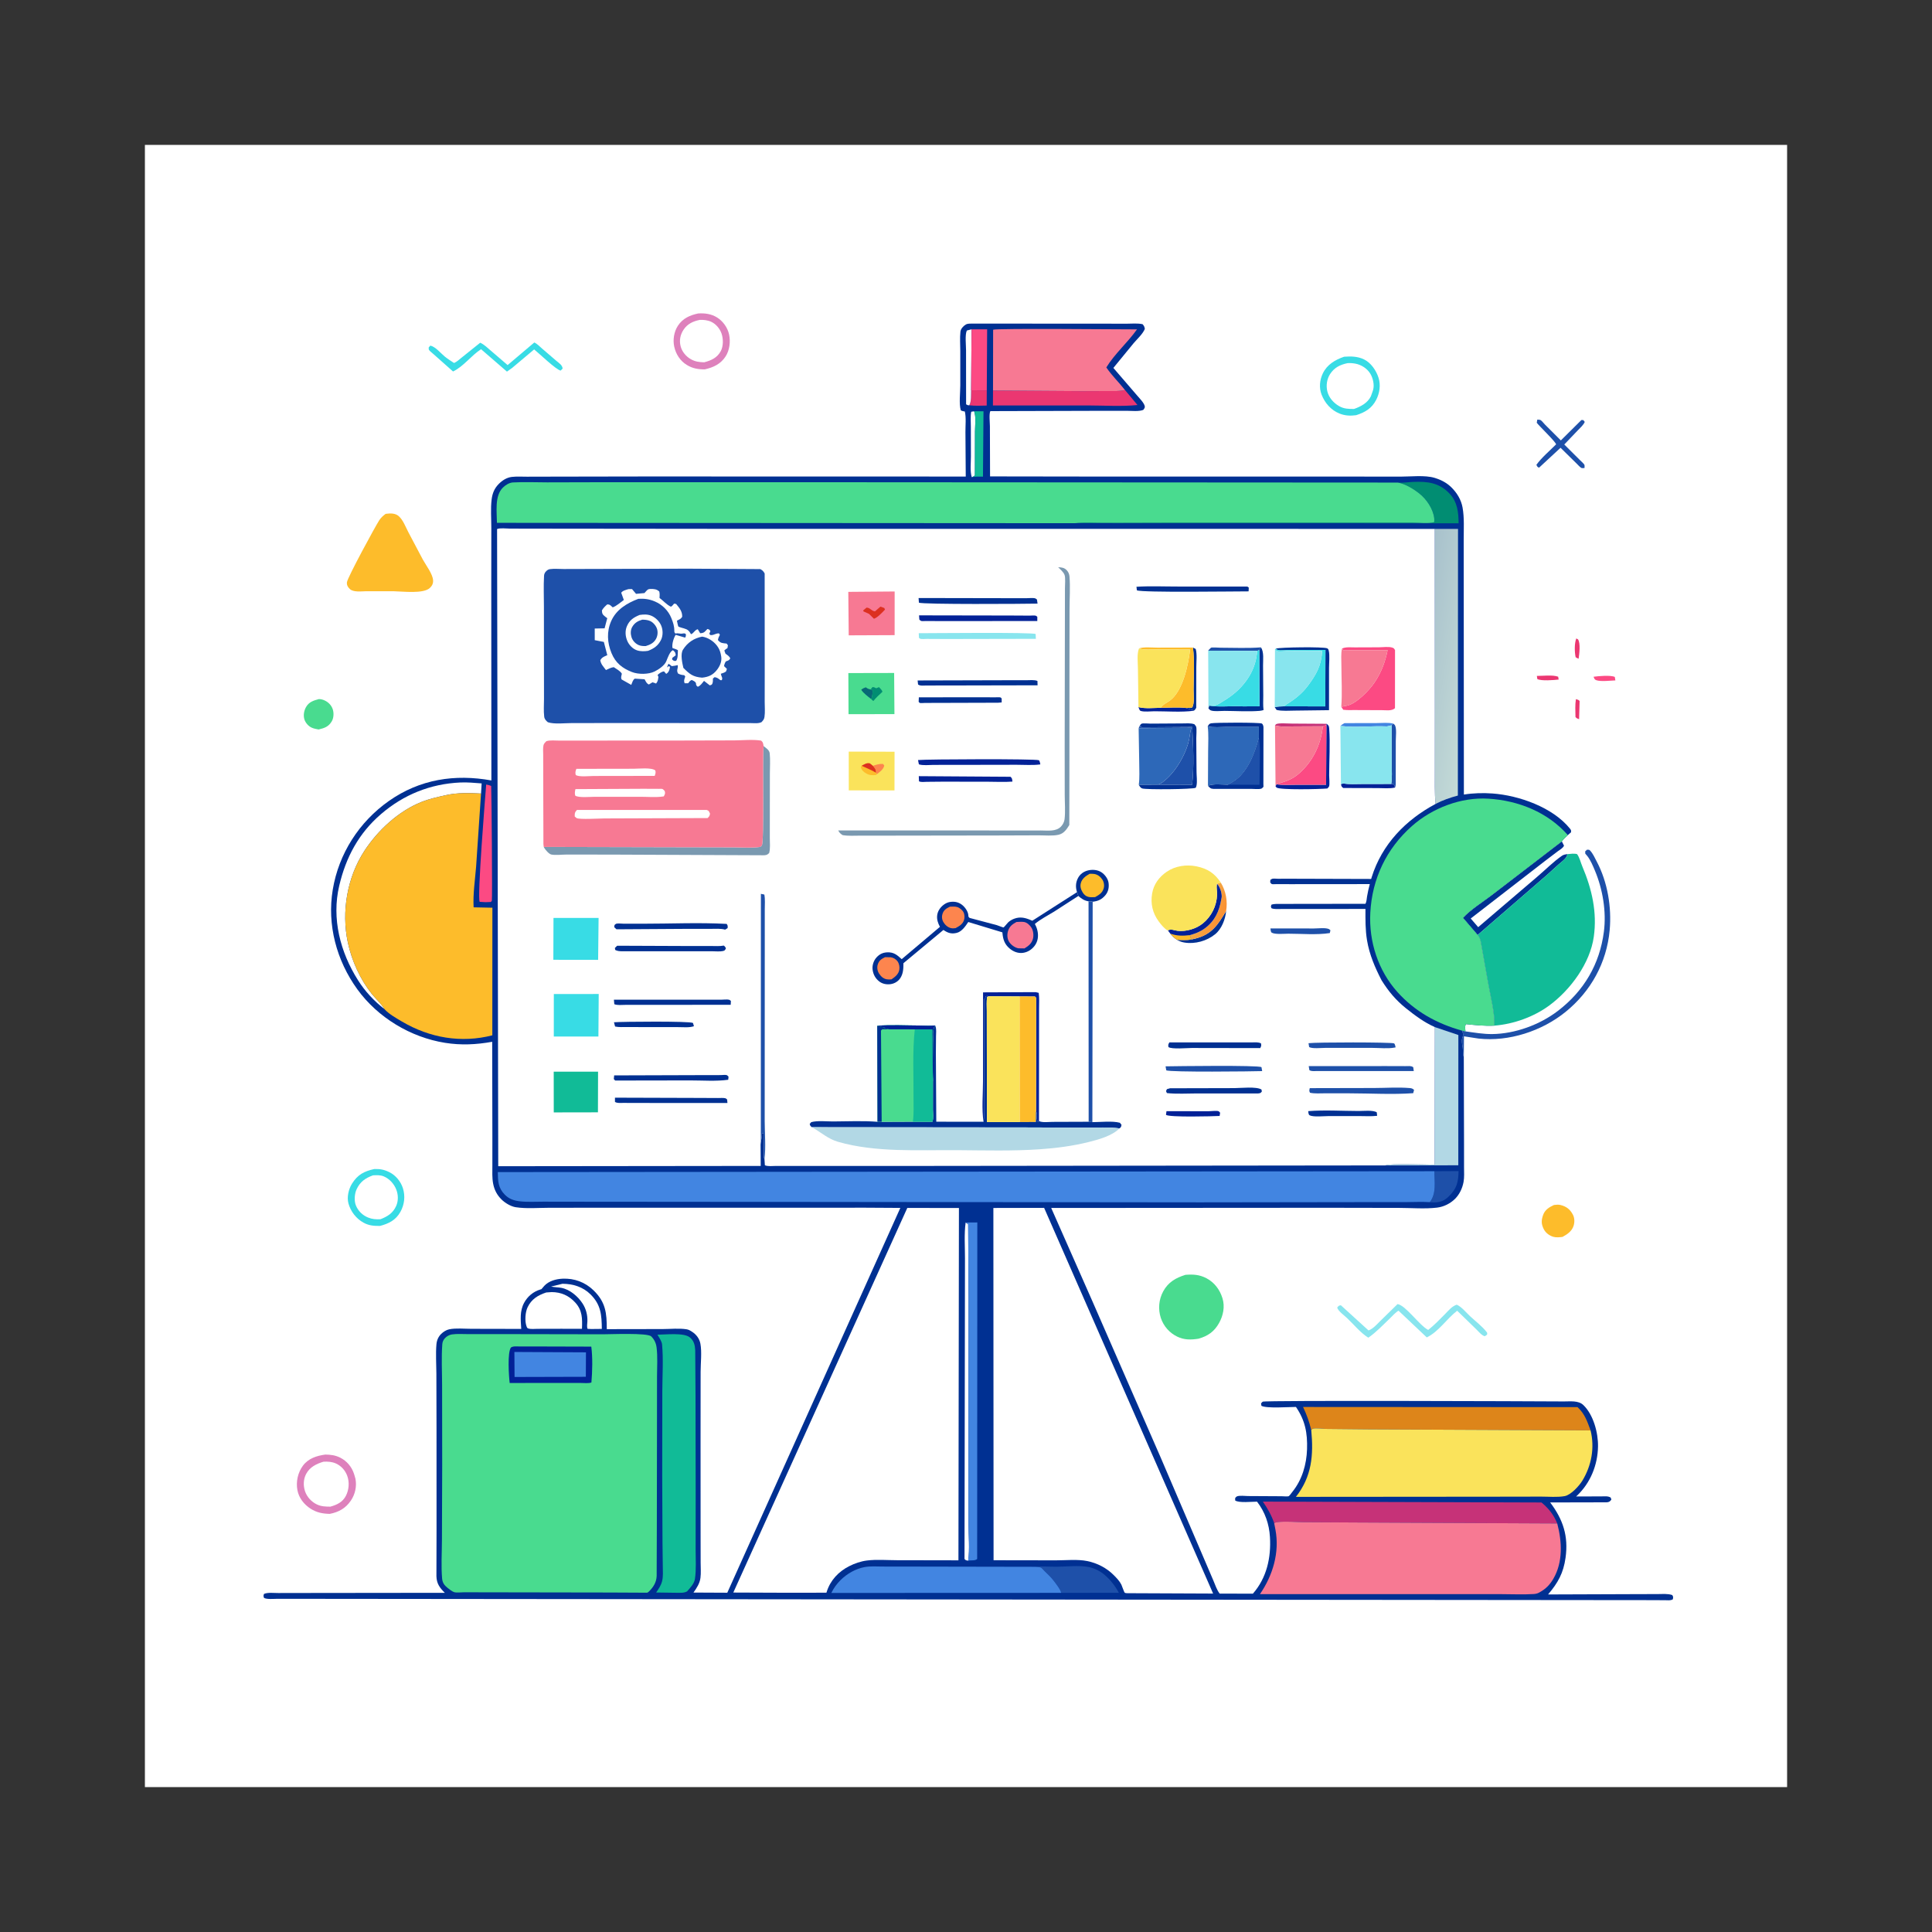 <?xml version="1.0" encoding="utf-8"?>
<!-- Generator: Adobe Illustrator 27.5.0, SVG Export Plug-In . SVG Version: 6.00 Build 0)  -->
<svg version="1.1" id="Layer_1" xmlns="http://www.w3.org/2000/svg" xmlns:xlink="http://www.w3.org/1999/xlink" x="0px" y="0px"
	 viewBox="0 0 5000 5000" style="enable-background:new 0 0 5000 5000;" xml:space="preserve">
<rect x="0" y="0" width="5000" height="5000" fill="#333333" stroke="none"/>
<g>
	<path style="fill:#FFFFFF;" d="M375.001,375.001h4249.998v4249.998H375.001V375.001z"/>
	<path style="fill:#EB3771;" d="M4079.318,1652.292l4.611,2.407c6.794,10.085,3.321,37.823,1.507,50.087
		c-2.955-1.004-5.105-2.324-7.753-3.939C4074.836,1686.677,4074.367,1665.838,4079.318,1652.292z"/>
	<path style="fill:#EB3771;" d="M4078.405,1809.392c4.615,1.353,6.201,1.187,9.621,4.756l-1.336,47.049
		c-4.69-1.623-6.114-1.893-9.359-5.545C4077.073,1840.354,4076.015,1824.533,4078.405,1809.392z"/>
	<path style="fill:#EB3771;" d="M3977.41,1749.282c15.469,0.066,41.052-3.241,55.121,2.029l1.266,7.359
		c-12.596,1.461-45.052,4.163-55.221-1.328L3977.41,1749.282z"/>
	<path style="fill:#FC4A83;" d="M4124.155,1751.419c12.497-1.685,43.77-4.707,54.951,0.473l1.453,9.015
		c-13.227,0.374-36.926,3.528-49.062-0.448C4126.243,1758.736,4126.16,1756.088,4124.155,1751.419z"/>
	<path style="fill:#1E50A9;" d="M3978.53,1085.875c2.785,0.419,5.79,0.079,8.346,1.253c2.831,1.303,8.811,8.923,11.268,11.41
		l41.338,41.267l53.229-52.805l5.001,0.232l3.599,4.748c-3.665,8.413-11.534,14.983-17.822,21.607l-35.142,36.764l40.757,40.57
		c2.146,2.22,10.434,9.471,11.331,12.044c0.909,2.602,0.183,5.512,0.274,8.272c-2.669-0.066-5.529,0.818-7.998-0.191
		c-3.225-1.32-10.243-9.347-13.057-11.974l-40.96-40.246l-55.507,51.44c-5.03-1.664-4.503-2.876-7.064-7.263
		c13.655-18.905,34.415-36.337,50.992-52.955c0-5.802-44.231-47.974-50.008-55.993L3978.53,1085.875z"/>
	<path style="fill:#49DB8F;" d="M825.102,1809.247c5.491-0.174,10.845,1.486,15.78,3.839c9.529,4.536,17.166,12.696,20.378,22.794
		c3.013,9.479,2.436,22.333-2.669,30.933c-8.322,14.02-19.005,17.552-34.037,21.068c-5.989-1.029-12.829-2.304-18.328-4.893
		c-7.906-3.731-15.141-11.858-18.038-20.071c-3.787-10.741-1.682-23.45,3.93-33.203
		C799.777,1816.414,811.327,1813.057,825.102,1809.247z"/>
	<path style="fill:#FDBC2B;" d="M4021.549,3118.516c5.815-0.693,11.488-1.415,17.245,0.05c14.892,3.785,24.284,10.928,31.639,24.574
		c4.748,8.807,4.956,19.768,2.03,29.223c-4.325,13.949-16.431,22.122-28.534,28.692c-7.313,1.017-16.962,1.951-24.072-0.22
		c-10.318-3.15-19.843-10.198-24.732-20.021c-6.603-13.26-6.387-22.806-1.573-36.411
		C3998.361,3130.809,4009.115,3124.347,4021.549,3118.516z"/>
	<path style="fill:#38DCE5;" d="M1242.802,886.939c10.671,4.873,18.461,12.999,27.318,20.453l43.612,37.424l68.979-58.425
		c7.363,3.059,14.365,10.679,20.428,15.929l36.914,31.721c6.885,5.906,15.269,10.633,15.983,19.938l-5.047,5.105
		c-11.804-2.005-55.864-44.621-68.627-54.802l-57.089,48.037l-13.294,9.392l-66.967-57.931
		c-25.687,16.444-45.082,44.484-72.52,57.628l-50.71-44.999c-2.528-2.353-10.442-8.363-11.779-11.198
		c-0.888-1.88-0.295-4.15-0.444-6.226l4.208-4.536c13.364,2.951,26.791,19.706,37.345,28.364
		c7.446,6.109,15.908,11.306,23.931,16.635c6.906-2.644,13.53-9.147,19.353-13.713L1242.802,886.939z"/>
	<path style="fill:#88E5EE;" d="M3616.795,3375.006c20.665,2.615,56.524,55.047,79.364,66.879
		c15.718-12.372,29.289-26.704,43.368-40.861c9.073-9.123,17.884-20.474,30.493-24.496c12.485,5.309,23.973,19.963,33.983,29.293
		c14.477,13.497,31.713,26.268,43.799,41.952c1.888,2.449,0.984,3.457,0.627,6.383l-5.778,4.009
		c-7.911-1.747-16.423-12.547-22.283-18.204l-49.207-47.788c-27.438,21.047-47.165,53.569-78.637,69.025l-73.105-69.1
		c-7.857,4.204-15.336,13.202-21.897,19.449c-18.004,17.141-35.83,36.254-56.325,50.382c-20.59-12.978-37.179-33.817-54.781-50.539
		c-7.176-6.819-23.251-18.278-25.774-27.359c3.86-4.677,3.611-5.076,9.513-6.047l71.557,65.148
		c11.634-4.08,21.864-15.913,30.414-24.417L3616.795,3375.006z"/>
	<path style="fill:#003092;" d="M3824.173,2419.682l-37.972-44.301c20.437-21.972,50.448-40.363,74.408-58.724l181.413-139.15
		l5.64,11.214c-3.204,6.479-10.185,10.081-15.892,14.203l-34.56,26.247l-190.988,147.903l19.32,22.408l152.041-129.807
		c21.03-17.764,42.21-39.379,64.705-54.897c4.487-3.092,9.114-3.661,14.385-4.337c-1.129,3.711-1.897,6.301-4.246,9.451
		c-4.661,6.238-12.679,11.783-18.498,17l-32.56,29.364L3824.173,2419.682z"/>
	<path style="fill:#1E50A9;" d="M3792.605,2669.186c22.723,3.125,46.215,7.201,69.178,6.96
		c59.226-0.614,123.092-24.089,169.967-59.932c67.523-51.626,108.192-120.784,119.087-204.88
		c6.736-52.013-2.938-109.952-23.192-158.171c-5.309-12.634-11.007-26.513-19.416-37.437l-5.57-6.574l-0.149-5.906l4.727-4.267
		c4.848,0.315,5.304-0.743,8.745,3.125c6.844,7.69,11.771,18.826,16.568,27.915c27.932,52.922,38.686,118.008,33.261,177.384
		c-7.687,84.05-48.634,158.217-114.003,211.267c-61.206,49.672-146.75,77.795-225.511,69.083l-37.582-5.761l-0.398,53.76
		c-2.893-8.301-1.581-15.713-2.756-24.084c-1.208-8.612-3.648-17.174-1.017-25.94c0.801-2.673,1.129-2.274,1.569-5.188
		c0.668-4.478-0.05-9.812-2.785-13.427L3792.605,2669.186z"/>
	<path style="fill:#DE81BC;" d="M1806.869,811.244c17.307-1.133,34.245,1.092,49.199,10.55c15.149,9.579,27.04,26.214,30.808,43.791
		c4.038,18.843,1.32,41.076-9.28,57.246c-12.713,19.391-31.489,28.111-53.357,33.054c-17.162,0.212-31.522-2.2-46.518-11.243
		c-17.208-10.38-28.534-27.945-32.792-47.373c-3.972-18.137-0.585-38.91,9.629-54.461
		C1767.062,823.77,1785.49,815.793,1806.869,811.244z"/>
	<path style="fill:#FFFFFF;" d="M1810.849,827.933c9.268-0.66,20.939,0.772,29.459,4.707c12.671,5.852,22.781,17.93,27.214,31.082
		c4.495,13.339,4.64,32.373-2.112,44.911c-9.363,17.386-24.678,24.201-42.828,28.97c-12.696-0.22-23.255-1.581-34.502-7.861
		c-12.634-7.052-23.134-19.606-26.691-33.739c-3.835-15.253-0.876-30.053,7.832-42.977
		C1779.356,837.977,1793.737,831.403,1810.849,827.933z"/>
	<path style="fill:#38DCE5;" d="M968.469,3025.481c14.875-0.569,25.849,1.419,39.412,8.197
		c16.378,8.185,29.264,23.956,34.818,41.359c6.52,20.437,4.026,42.496-6.383,61.143c-12.09,21.657-30.082,30.489-52.971,36.54
		c-15.917,0.012-28.468-0.672-42.824-8.608c-18.826-10.414-33.029-28.85-38.744-49.589c-4.528-16.436,0.419-37.292,9.343-51.465
		C925.836,3039.675,942.451,3031.283,968.469,3025.481z"/>
	<path style="fill:#FFFFFF;" d="M965.311,3041.775c9.646-0.473,18.905-1.071,28.036,2.777c14.833,6.255,26.583,19.436,32.323,34.353
		c5.122,13.306,5.499,28.986-0.394,42.126c-8.375,18.689-22.342,27.201-40.545,34.323c-11.351,0.677-21.387-0.037-32.045-4.337
		c-14.369-5.802-25.969-17.095-31.726-31.572c-4.769-11.995-3.445-29.928,1.897-41.504
		C931.85,3058.443,945.542,3048.843,965.311,3041.775z"/>
	<path style="fill:#DE81BC;" d="M841.982,3764.387c13.983,0.253,25.795,1.66,38.565,8.039c17.083,8.533,29.87,23.877,35.681,42.018
		l1.013,3.292l2.602,8.973c3.906,19.764-0.602,40.363-11.891,56.964c-13.534,19.91-31.448,29.742-54.52,34.232
		c-18.465-0.51-33.593-3.2-49.502-13.347c-17.132-10.924-30.409-27.837-34.236-48.074c-4.099-21.669,1.115-45.551,14.21-63.223
		C798.021,3774.211,819.578,3767.504,841.982,3764.387z"/>
	<path style="fill:#FFFFFF;" d="M837.064,3782.906c10.853-0.681,22.084,0.017,32.153,4.532
		c13.871,6.226,24.197,17.826,29.422,31.995c6.105,16.552,4.549,36.345-3.582,51.979c-8.492,16.323-23.379,23.176-40.068,27.791
		c-12.484-0.091-23.437-0.286-35.013-5.786c-13.804-6.558-25.658-19.382-30.538-33.975c-4.902-14.659-4.415-30.945,2.813-44.808
		C801.541,3796.831,818.848,3788.372,837.064,3782.906z"/>
	<path style="fill:#38DCE5;" d="M3478.5,923.205c17.921-1.233,34.851-1.071,51.386,6.811c17.967,8.566,31.688,28.75,37.669,47.422
		c6.143,19.191,2.988,40.109-6.217,57.803c-11.368,21.848-28.845,31.937-51.552,39.242c-14.609,2.133-28.874,1.403-42.712-4.063
		c-22.209-8.77-38.329-27.156-46.833-49.145c-6.827-17.648-4.927-37.856,3.2-54.843
		C3434.485,943.351,3455.419,931.199,3478.5,923.205z"/>
	<path style="fill:#FFFFFF;" d="M3487.51,939.815c6.819-0.432,13.393,0.029,20.129,1.27c15.36,2.831,30.468,12.476,38.644,25.882
		c6.981,11.438,11.065,29.028,7.28,42.201l-1.278,3.955l-4.449,12.451c-8.488,17.432-26.313,26.704-43.712,32.825
		c-14.024-0.012-25.948-0.158-38.545-7.384c-14.535-8.342-26.695-22.018-30.576-38.673c-3.449-14.821-1.062-31.402,7.222-44.227
		C3453.348,950.901,3468.298,943.886,3487.51,939.815z"/>
	<path style="fill:#49DB8F;" d="M3067.881,3299.257c19.876-1.561,36.266-0.706,54.407,8.828
		c20.856,10.961,34.631,29.704,41.479,51.822c6.682,21.578,1.971,44.691-8.811,64.016c-12.468,22.354-29.19,33.871-53.333,40.653
		c-19.503,3.038-36.855,3.358-54.951-5.371c-20.055-9.679-35.494-27.247-42.438-48.385c-7.492-22.802-5.317-47.734,6.163-68.838
		C3023.347,3318.175,3042.987,3307.039,3067.881,3299.257z"/>
	<path style="fill:#FDBC2B;" d="M997.804,1329.96l2.669-0.411c10.625-1.428,22.948-1.249,31.394,6.172
		c11.243,9.882,17.772,27.783,24.579,40.873l37.594,71.092c8.056,14.875,25.932,37.744,26.791,54.337
		c0.419,8.155-2.449,13.858-8.243,19.445c-16.581,16-70.195,9.04-93.238,8.695l-72.217-0.037
		c-11.874,0.145-32.726,3.096-41.919-5.869c-5.147-5.022-7.961-9.87-7.379-17.237c0.892-11.289,72.607-143.491,83.61-160.475
		C985.913,1339.643,991.334,1334.944,997.804,1329.96z"/>
	<path style="fill:#11BB97;" d="M4056.674,2210.44c7.84-0.544,17.274-2.27,24.836,0.071c6.674,9.085,9.098,21.341,13.489,31.701
		c24.786,58.458,38.702,118.273,29.729,182.144c-9.654,68.689-60.156,137.087-114.937,177.628
		c-39.997,29.6-92.521,48.456-142.163,52.349c0.577-36.055-9.778-73.62-16.05-109.076l-19.133-107.512
		c-1.739-7.886-3.15-11.671-8.272-18.063l177.197-153.427l32.56-29.364c5.819-5.217,13.837-10.762,18.498-17
		C4054.777,2216.74,4055.545,2214.15,4056.674,2210.44z"/>
	<path style="fill:#003092;" d="M718.426,4137.681c-8.046,0.004-28.944,1.98-35.259-2.47c-1.576-4.947-1.616-5.217,0-10.143
		c9.644-4.35,26.191-2.287,36.851-2.329l88.288-0.145l342.913-0.39c-13.285-12.999-21.237-23.757-21.765-42.982l0.307-119.689
		l-0.058-257.279l-0.369-147.642c-0.116-24.948-2.005-51.095,0.187-75.848c0.896-10.085,4.956-19.519,12.264-26.629
		c5.541-5.387,13.103-10.314,20.752-11.887c17.365-3.573,39.59-1.224,57.383-1.278l129.056,0.266
		c-1.469-23.363-4.15-46.294,7.462-67.656c9.11-16.772,23.798-28.841,41.852-34.344l2.893-0.847l7.338-8.546
		c12.04-12.875,30.489-17.863,47.634-18.59c30.128-1.27,57.894,8.907,79.683,29.949c31.734,30.651,34.519,58.985,34.519,100.664
		l144.471-0.249c19.577-0.017,42.869-2.494,61.965,0.589c5.657,0.913,9.517,3.304,14.228,6.367
		c11.073,7.197,19.133,17.647,21.607,30.825c4.03,21.453,0.606,50.519,0.573,72.844l-0.149,176.01l0.095,246.454l0.12,71.432
		c0.008,12.717,1.146,26.948-0.486,39.479c-1.909,14.626-9.812,26.189-18.025,37.955l87.478,0.432l447.81-995.915l-91.259-0.54
		l-162.429,0.108l-492.813-0.062l-162.998,0.174c-27.812,0.046-58.491,2.748-85.83-1.469c-12.779-1.971-27.729-11.069-36.71-19.959
		c-11.754-11.629-18.531-24.666-21.707-40.773c-2.992-15.195-2.042-31.642-2.05-47.07l0.025-74.524l-0.461-245.815
		c-41.408,7.417-80.497,9.313-122.266,2.656c-88.926-14.174-174.009-65.481-226.856-138.59
		c-53.752-74.354-78.625-166.804-63.493-257.864c15.477-93.16,68.357-175.483,145.629-229.691
		c79.816-55.993,170.174-69.938,264.857-52.847l-0.257-504.131l0.133-148.945c0.033-23.956-2.196-50.589,0.797-74.263
		c1.984-15.709,6.989-28.31,18.141-39.69c9.11-9.297,20.602-16.846,33.755-18.457c12.775-1.565,26.446-0.594,39.346-0.627
		l71.503-0.17l238.465-0.411l825.79,0.199l-0.809-115.273c-0.129-16.216,2.171-37.565-1.565-53.055
		c-3.951-0.598-6.915-1.154-10.471-3.017c-4.976-17.05-1.287-45.463-1.295-64.132l0.012-89.399
		c-0.054-16.303-1.403-33.776,0.353-49.933c0.809-7.45,7.458-14.775,13.705-18.465c5.466-3.229,13.045-2.453,19.183-2.532
		l316.625,0.1l80.181,0.154c13.244,0.037,28.937-1.685,41.84,1.316c3.885,4.906,4.653,6.043,5.707,12.165
		c-5.151,12.895-19.706,26.044-28.737,36.66l-52.677,64.306l61.364,71.258c5.831,6.914,18.581,19.453,19.993,28.467
		c0.568,3.64-2.108,6.01-3.96,8.903c-11.368,4.586-29.933,2.349-42.375,2.362l-85.598,0.066l-267.82,0.768
		c-3.702,6.861-1.166,30.152-1.137,38.765l0.398,130.173l290,0.415l601.038-0.054l170.652,0.224
		c26.479,0.054,63.978-4.453,89.134,3.266l2.968,0.988c15.078,4.848,28.72,12.285,40.076,23.466
		c14.489,14.265,25.276,31.921,28.949,52.054c4.894,26.84,2.885,56.562,2.989,83.859l0.087,142.786l0.361,516.366
		c24.434-3.893,49.502-4.549,74.147-2.764c68.378,4.948,155.548,35.731,199.949,90.454c3.486,4.296,3.723,4.844,3.113,10.04
		l-8.143,7.18c-5.632,5.188-11.003,10.065-15.568,16.24l-181.413,139.15c-23.96,18.361-53.972,36.752-74.408,58.724l37.972,44.301
		c5.122,6.392,6.533,10.177,8.272,18.063l19.133,107.512c6.271,35.457,16.626,73.022,16.05,109.076
		c-24.753,1.307-49.141-1.37-73.744-3.835c-3.445,5.179-1.685,12.742-1.278,18.689l-9.276-2.071
		c2.735,3.615,3.453,8.948,2.785,13.427c-0.44,2.914-0.768,2.515-1.569,5.188c-2.631,8.766-0.191,17.328,1.017,25.94
		c1.175,8.371-0.137,15.784,2.756,24.084l0.618,225.595l0.017,59.105c-0.004,12.642,1.03,26.347-1.324,38.81
		c-3.021,16.016-10.297,31.75-21.951,43.355c-12.264,12.214-29.248,20.669-46.501,22.731c-30.995,3.706-65.435,0.839-96.762,0.747
		l-187.925-0.344l-713.954,0.477l107.566,243.545l175.375,401.409l108.545,253.414l28.127,65.73
		c4.541,10.551,9.202,24.985,16.357,33.925l85.971,0.232c35.826-40.898,47.368-93.209,44.16-146.608
		c-2.03-33.854-12.692-64.621-33.382-91.57c-12.609-0.021-48.045,3.835-56.686-3.192l0.116-6.226
		c1.478-1.382,2.578-3.329,4.425-4.15c6.636-2.955,21.266-0.979,28.916-0.913l87.116,0.481c3.25-0.008,15.506,1.096,17.959-0.066
		c2.112-0.996,7.865-9.189,9.612-11.351c25.209-31.199,36.665-70.731,37.93-110.392c1.341-41.915-4.897-74.582-28.704-109.321
		c-18.017,0.046-76.592,4.366-89.428-2.934l-0.859-6.226c1.515-1.499,2.665-3.49,4.545-4.495c6.823-3.64,688.649-1.15,779.065-0.556
		c16.452,0.108,37.573-2.972,50.336,9.201c26.23,25.014,38.707,72.113,38.071,107.454c-0.867,48.306-19.764,94.612-54.897,127.678
		l-1.752,1.611l66.406-0.237c8.123-0.009,16.29-1.349,23.171,3.179l1.648,5.188c-3.943,5.097-5.595,6.404-12.165,6.981
		l-146.214,0.32c33.626,44.579,47.555,87.241,39.794,143.118c-5.487,39.512-19.586,64.966-45.252,95.003l220.842-0.797l63.435-0.178
		c11.999-0.008,25.6-1.432,37.013,2.502c3.175,4.931,2.507,5.23,1.585,11.127c-6.458,3.619-13.111,2.283-20.453,2.25l-40.703-0.187
		L718.426,4137.681z"/>
	<path style="fill:#EB3771;" d="M2513.211,1009.969l40.57,0.261l-0.212,39.371c-14.962,0.278-30.198,1.154-45.073-0.718
		C2514.281,1039.063,2512.746,1021.349,2513.211,1009.969z"/>
	<path style="fill:#FFFFFF;" d="M2514.958,1234.982c-4.881-14.979-2.204-37.586-2.254-53.49l-0.157-76.745
		c-0.008-12.638-1.341-26.704,0.942-39.13l7.491-1.241c5.553,13.622,2.282,37.719,2.295,52.565l-0.228,113.04
		C2520.42,1232.828,2518.602,1233.716,2514.958,1234.982z"/>
	<path style="fill:#FFFFFF;" d="M2508.496,1048.883c-4.196-0.066-4.366-0.178-8.23-2.557l-0.141-139.594
		c0.012-13.024-3.167-40.026,1.984-51.324l12.293-3.196l-1.191,157.756C2512.746,1021.349,2514.281,1039.063,2508.496,1048.883z"/>
	<path style="fill:#11BB97;" d="M2520.98,1064.376l24.3-0.004l-1.353,169.191c-9.135,0.095-20.188-1.004-28.969,1.419
		c3.644-1.266,5.462-2.154,8.089-5.001l0.228-113.04C2523.263,1102.095,2526.533,1077.998,2520.98,1064.376z"/>
	<path style="fill:#1E50A9;" d="M3712.1,3031.109l62.688-0.357c-0.597,28.414-4.561,45.837-25.944,66.186
		c-7.01,6.666-13.958,11.335-23.442,13.36l-2.336,0.51c-7.421,1.502-15.286,1.303-22.781,0.382
		C3717.969,3088.434,3712.175,3058.505,3712.1,3031.109z"/>
	<path style="fill:#FFFFFF;" d="M1455.783,3322.362c27.21,0.191,52.797,7.94,72.578,27.567
		c26.982,26.774,28.771,53.432,29.173,89.258l-27.168,0.291l-9.716-0.452c-2.407-5.595-0.706-13.24-0.481-19.312
		c0.602-16.323-3.466-32.419-12.435-46.215c-12.007-18.473-32.746-36.266-54.669-40.503c-8.927-1.727-17.909-1.365-26.878-3.433
		L1455.783,3322.362z"/>
	<path style="fill:#FC4A83;" d="M2514.402,852.213l40.325,0.033l-0.946,157.984l-40.57-0.261L2514.402,852.213z"/>
	<path style="fill:#FC4A83;" d="M1258.266,2030.338c4.707,0.922,8.562,1.706,12.928,3.781c1.071,22.379,3.212,293.487,1.714,296.753
		c-0.585,1.282-1.64,2.291-2.461,3.437l-13.966,0.544l-15.087-0.93C1234.642,2323.65,1255.718,2061.267,1258.266,2030.338z"/>
	<path style="fill:#FFFFFF;" d="M2499.079,3163.875l6.512,4.449l1.129,194.172l-0.349,376.976l0.154,204.597
		c0.004,30.244,3.374,65.331-0.867,94.978c-5.225-1.042-5.752-0.299-9.521-4.441l0.959-605.927l0.249-172.507
		C2497.423,3226.185,2494.961,3193.542,2499.079,3163.875z"/>
	<path style="fill:#018D72;" d="M3617.509,1248.886l2.034,0.158c12.617,0.801,24.807-1.299,37.378-1.83
		c37.1-1.565,67.738,1.652,94.67,30.431c20.295,21.69,23.01,48.344,23.288,76.608l-992.964-0.207
		c25.342-2.743,52.988-0.797,78.625-0.93l164.691-0.444l510.514-0.054l122.188,0.079c15.784,0.004,38.707,2.939,53.727-1.316
		c0.278-3.412,0.527-6.969,0.1-10.376c-3.088-24.55-20.017-49.356-39.126-64.29
		C3657.365,1264.782,3636.717,1252.111,3617.509,1248.886z"/>
	<path style="fill:#1E50A9;" d="M2679.06,4054.885c18.046-1.731,38.096,0.004,56.474-0.187c25.309-0.266,57.014-4.059,81.468,0.66
		c14.954,2.885,30.094,10.455,41.649,20.349c15.136,12.958,27.546,28.858,36.943,46.38l-149.285,0.229
		c-1.216-8.317-14.788-25.479-20.258-32.498c-6.911-8.865-15.436-16.647-23.462-24.495c-2.262-2.212-6.055-7.147-8.558-8.326
		C2690.997,4055.566,2682.654,4055.396,2679.06,4054.885z"/>
	<path style="fill:#FFFFFF;" d="M1413.582,3344.907l14.381-0.988c24.135,0.187,44.027,8.894,60.513,26.745
		c19.071,20.648,18.61,42.156,17.664,68.311l-53.557-0.116l-61.318,0.157c-7.184-0.004-17.926,1.332-24.579-1.096
		c-2.88-1.05-3.225-3.233-4.171-5.889c-4.74-13.294-3.162-36.063,2.81-48.651C1375.427,3362.09,1392.025,3352.146,1413.582,3344.907
		z"/>
	<path style="fill:#EB3771;" d="M2911.378,1009.288l32.402,38.873c-41.201,4.358-85.834,1.141-127.384,1.137l-246.695-0.004
		l0.211-38.628l229.687,1.577l70.241-0.286C2883.683,1011.857,2897.906,1012.891,2911.378,1009.288z"/>
	<path style="fill:#4285E1;" d="M2499.079,3163.875l30.215-0.228l-0.403,870.959c-5.254,5.188-15.9,2.756-23.234,4.441
		c4.242-29.646,0.872-64.733,0.867-94.978l-0.154-204.597l0.349-376.976l-1.129-194.172L2499.079,3163.875z"/>
	<path style="fill:#FFFFFF;" d="M994.932,2611.525c-26.99-20.914-50.311-46.065-68.564-74.927
		c-45.741-72.333-68.427-159.317-48.468-244.275c17.232-73.354,50.182-135.585,108.114-185.415
		c58.716-50.506,127.844-78.281,205.315-81.837c18.328-0.843,36.897,1.013,55.175,2.37l-1.59,26.251
		c-30.078-1.332-60.01-2.606-89.64,3.93c-21.474,4.74-43.608,9.542-64.09,17.685c-59.919,23.815-113.335,73.454-148.082,126.661
		c-44.7,68.461-59.861,157.57-42.861,237.207c10.094,47.285,31.721,95.028,61.816,132.916
		C972.267,2584.946,986.93,2597.439,994.932,2611.525z"/>
	<path style="fill:#B2D8E5;" d="M3713.329,2658.105l60.911,20.524l-0.17,337.124l-189.083,0.344
		c12.671-5.74,107.686-1.888,127.662-1.834L3713.329,2658.105z"/>
	<path style="fill:#4285E1;" d="M2746.309,4122.316l-594.85,0.228c6.524-13.069,13.721-23.184,24.064-33.435
		c16.494-16.344,38.682-29.065,61.67-33.452c15.166-2.889,32.249-1.473,47.646-1.457l81.966,0.108l312.255,0.577
		c3.594,0.51,11.936,0.681,14.97,2.113c2.503,1.179,6.296,6.114,8.558,8.326c8.027,7.848,16.552,15.63,23.462,24.495
		C2731.521,4096.837,2745.093,4113.999,2746.309,4122.316z"/>
	<path style="fill:#C63278;" d="M3297.497,3941.712c-7.019-20.544-17.104-37.756-29.248-55.59l721.196,2.258
		c18.868,15.921,31.335,31.443,40.67,54.3l-514.993-2.469l-139.993-0.797c-22.184-0.224-47.061-2.76-69.008-0.278
		C3302.83,3939.508,3300.402,3940.297,3297.497,3941.712z"/>
	
		<linearGradient id="SVGID_1_" gradientUnits="userSpaceOnUse" x1="1148.602" y1="4253.006" x2="1180.207" y2="4248.092" gradientTransform="matrix(4.883 0 0 -4.883 -1945.345 22478.586)">
		<stop  offset="0" style="stop-color:#A8C1CC"/>
		<stop  offset="1" style="stop-color:#C3DAD7"/>
	</linearGradient>
	<path style="fill:url(#SVGID_1_);" d="M3713.084,1368.741l60.26,0.029l-0.415,690.139c-19.768,5.242-39.503,12.003-57.611,21.611
		c-2.951-28.891-1.876-58.882-1.997-87.93l0.054-145.753L3713.084,1368.741z"/>
	<path style="fill:#DD851A;" d="M3393.496,3700.865c-5.209-21.545-11.663-39.52-21.196-59.62l710.36,0.411
		c18.934,17.465,24.952,36.594,33.739,60.197l-573.663-2.689l-110.159-1.116c-8.429-0.112-27.588-2.822-35.054-0.486
		c-0.058,0.017-3.731,2.893-3.748,2.909L3393.496,3700.865z"/>
	<path style="fill:#F77993;" d="M2569.913,1010.666l0.295-157.345c8.434-4.043,330.666-0.814,372.344-0.909
		c-24.23,34.058-57.79,63.264-79.385,98.464c13.771,20.578,32.846,38.777,48.211,58.413c-13.472,3.603-27.696,2.569-41.537,2.669
		l-70.241,0.286L2569.913,1010.666z"/>
	<path style="fill:#11BB97;" d="M1701.428,3454.17c20.308-0.079,68.054-5.91,83.859,6.96c10.77,8.77,13.269,20.2,13.945,33.436
		l0.764,115.738l0.403,256.727l-0.12,142.35c-0.066,24.89,1.897,52.332-1.801,76.915c-1.826,12.178-12.464,23.354-20.412,32.253
		c-8.085,4.42-17.187,3.511-26.11,3.573l-53.839-0.734c6.284-9.201,12.468-18.05,15.294-29.02
		c3.167-12.289,2.017-26.106,1.868-38.698l-0.726-59.969l-0.776-173.681l0.27-220.792c0.158-39.379,2.918-80.547-0.602-119.677
		C1712.671,3471.012,1705.719,3461.454,1701.428,3454.17z"/>
	<path style="fill:#FAE35B;" d="M3393.496,3700.865l0.278-0.395c0.017-0.016,3.69-2.893,3.748-2.909
		c7.467-2.336,26.625,0.374,35.054,0.486l110.159,1.116l573.663,2.689c11.023,44.766,2.502,91.317-21.474,130.472
		c-8.039,13.127-29.414,36.619-45.335,39.578c-18.934,3.52-41.799,1.27-61.177,1.324l-128.633,0.22l-505.957,0.415
		C3395.201,3820.99,3399.584,3766.072,3393.496,3700.865z"/>
	<path style="fill:#F77993;" d="M3297.497,3941.712c2.905-1.415,5.333-2.204,8.625-2.577c21.947-2.482,46.824,0.054,69.008,0.278
		l139.993,0.797l514.993,2.469c12.351,46.916,15.253,99.75-10.069,143.168c-9.01,15.448-19.424,26.168-35.245,34.818l-2.445,1.37
		c-4.254,2.187-8.587,3.03-13.314,3.325c-27.177,1.701-55.3,0.303-82.564,0.29l-159.91-0.079l-465.827,0.008
		c33.24-48.36,51.191-107.856,40.093-166.634L3297.497,3941.712z"/>
	<path style="fill:#49DB8F;" d="M3783.329,2667.115c-64.36-17.747-121.507-49.394-166.518-99.414
		c-50.294-55.894-74.359-130.808-70.474-205.432c4.578-88.013,41.687-165.961,107.674-224.391
		c52.818-46.767,127.188-75.317,197.969-70.918c77.753,4.831,153.519,34.971,205.61,94.305c-5.632,5.188-11.003,10.065-15.568,16.24
		l-181.413,139.15c-23.96,18.361-53.972,36.752-74.408,58.724l37.972,44.301c5.122,6.392,6.533,10.177,8.272,18.063l19.133,107.512
		c6.271,35.457,16.626,73.022,16.05,109.076c-24.753,1.307-49.141-1.37-73.744-3.835c-3.445,5.179-1.685,12.742-1.278,18.689
		L3783.329,2667.115z"/>
	<path style="fill:#FDBC2B;" d="M994.932,2611.525c-8.002-14.086-22.665-26.579-32.875-39.433
		c-30.094-37.889-51.722-85.631-61.816-132.916c-17-79.637-1.839-168.746,42.861-237.207
		c34.747-53.208,88.163-102.846,148.082-126.661c20.482-8.143,42.616-12.945,64.09-17.685c29.63-6.537,59.562-5.263,89.64-3.93
		l-12.775,189.677c-2.839,34.452-8.272,70.208-6.441,104.781l48.609,0.967l-0.187,330.296
		c-80.746,20.69-161.973,6.653-233.712-35.598C1026.085,2635.377,1005.943,2624.101,994.932,2611.525z"/>
	<path style="fill:#4285E1;" d="M3700.284,3111.19c-20.644-1.415-42.363-0.129-63.09-0.12l-125.417,0.058l-404.883,0.556
		l-1227.407-1.312l-364.126-0.295l-109.753-0.157c-19.432-0.046-40.142,1.312-59.425-0.847
		c-15.635-1.751-28.389-5.728-39.786-17.295c-17.427-17.685-17.706-35.174-18.1-58.425l2423.802-2.245
		C3712.175,3058.505,3717.969,3088.434,3700.284,3111.19z"/>
	<path style="fill:#49DB8F;" d="M2781.915,1354.045l-1495.841-0.946c-0.133-28.061-6.512-69.922,15.58-91.371
		c6.827-6.628,16.266-12.642,26.023-13.19c29.127-1.627,59.052-0.203,88.295-0.207l162.218-0.407l554.712,0.066l1484.606,0.896
		c19.208,3.225,39.856,15.896,55.125,27.828c19.108,14.933,36.038,39.74,39.126,64.29c0.427,3.407,0.178,6.964-0.1,10.376
		c-15.02,4.254-37.943,1.32-53.727,1.316l-122.188-0.079l-510.514,0.054l-164.691,0.444
		C2834.903,1353.248,2807.257,1351.301,2781.915,1354.045z"/>
	<path style="fill:#FFFFFF;" d="M2570.843,3126.215l131.347-0.286l437.343,998.198l-221.73-0.95c-2.303-0.063-5.142-0.05-7.188-1.37
		c-1.274-0.822-7.159-18.038-8.517-20.794c-4.491-9.118-12.497-17.299-19.602-24.474c-18.544-18.723-42.848-31.228-68.614-36.495
		c-25.094-5.134-55.84-1.851-81.634-1.901l-160.902-0.261L2570.843,3126.215z"/>
	<path style="fill:#FFFFFF;" d="M2348.087,3126.111l133.622,0.211l-1.27,911.778l-159.296-0.295
		c-24.986-0.025-52.781-2.353-77.442,0.776c-15.929,2.021-31.809,7.446-46.053,14.692c-27.563,14.024-48.506,36.324-57.985,65.9
		l-0.846,2.735l-106.773,0.112l-134.261-0.506L2348.087,3126.111z"/>
	<path style="fill:#49DB8F;" d="M1578.211,4121.428l-305.759-0.502l-71.424-0.133c-6.861-0.045-18.967,1.544-25.342-0.191
		c-5.263-1.432-13.36-7.973-17.552-11.331c-8.587-6.877-13.07-13.389-13.995-24.313c-2.731-32.261-0.523-66.385-0.403-98.804
		l0.664-195.126l-0.253-206.507c-0.075-34.677-1.984-70.507,0.436-105.075c0.461-6.578,2.536-11.571,7.072-16.431
		c4.478-4.794,11.218-8.529,17.743-9.517c13.036-1.976,27.982-0.826,41.193-0.843l76.874-0.042l273.303,0.49
		c18.971-0.017,115.007-4.184,124.611,5.47c7.94,7.981,12.343,17.062,13.792,28.181c3.188,24.458,1.187,51.1,1.179,75.844
		l-0.112,137.656l-0.34,245.404l-0.452,132.945c-0.569,16.817-9.255,30.19-21.32,41.396c-2.93,2.718-5.001,1.789-8.766,1.876
		L1578.211,4121.428z"/>
	<path style="fill:#022197;" d="M1402.264,3484.696l128.002,0.357c3.694,28.347,2.752,64.356,0.299,92.815
		c-7.388,2.719-18.98,1.245-26.978,1.25l-58.823-0.017l-125.694,0.045c-2.2-17.087-6.213-79.331,3.258-91.802
		c6.163-4.051,14.742-2.656,21.931-2.673L1402.264,3484.696z"/>
	<path style="fill:#4285E1;" d="M1331.25,3498.895l185.207,0.938l-0.303,63.273l-184.485,0.498L1331.25,3498.895z"/>
	<path style="fill:#FFFFFF;" d="M1968.393,2962.129l0.328,55.292l-679.278,0.751l-3.001-1649.007
		c6.848-3.308,25.143-1.154,33.46-1.133l96.75,0.154l477.498,0.473l1818.932,0.083l0.291,478.096l-0.054,145.753
		c0.12,29.049-0.954,59.039,1.997,87.93c-77.546,41.408-138.93,104.478-165.484,189.93l-1.266,4.3l-204.76-0.585l-36.943,0.046
		c-3.893,0.009-10.716-0.917-14.14,0.029c-1.868,0.515-3.349,1.955-5.022,2.93l-0.452,6.566c1.477,1.419,2.507,3.573,4.437,4.263
		c2.237,0.805,9.953,0.058,12.638,0.074l34.486,0.137l206.208-0.175c-2.851,10.691-5.333,21.246-7.122,32.178
		c-0.992,6.076-1.075,13.51-4.213,18.822l-171.78,0.191l-45.302,0.125c-8.745,0.025-17.668-0.83-26.056,1.897
		c-1.652,4.852-2.005,4.661,0.104,9.264c7.641,3.009,16.909,1.938,25.056,1.93h41.384l176.715-0.149
		c-0.083,27.284-0.448,54.42,4.096,81.43c6.213,36.947,20.536,70.362,37.677,103.39c18.303,29.028,36.519,51.017,63.327,72.553
		c23.255,18.519,47.045,36.345,74.425,48.439l-0.681,356.157c-19.976-0.054-114.991-3.906-127.662,1.834l-1222.294,1.361
		l-287.526,0.025l-66.626-0.066c-8.488-0.008-21.279,1.768-29.065-1.731l-1.021-16.058c-2.669-4.296-1.353-12.107-1.361-17.187
		l-1.079-49.742h-4.15c0.012,8.039-1.129,15.149-2.847,22.989L1968.393,2962.129z"/>
	<path style="fill:#C63278;" d="M3299.705,1877.421c1.125-1.785,0.419-0.855,2.594-2.913c4.42-4.188,33.647-1.872,41.724-1.872
		l89.271,0.556l-0.573,2.934l-9.26,3.407l-74.263,0.369C3333.344,1879.919,3314.966,1881.916,3299.705,1877.421z"/>
	<path style="fill:#4285E1;" d="M3468.904,1878.674c3.544-3.217,6.458-4.852,10.588-7.209l84.639-0.199
		c13.173-0.008,29.256-1.93,41.977,1.552l-4.57,4.341l-12.057,2.793C3549.836,1878.073,3508.129,1883.759,3468.904,1878.674z"/>
	<path style="fill:#1E50A9;" d="M3126.733,1683.926l1.598-1.996c0.083-0.096,5.5-5.582,5.641-5.665
		c2.361-1.432,21.03-0.004,24.69-0.008c34.631-0.012,70.266,1.751,104.777-0.88l-4.354,6.981l-5.566,2.1L3126.733,1683.926z"/>
	<path style="fill:#022197;" d="M2946.349,1829.986c17.577,4.603,39.665,1.984,57.869,1.764c21.034,0.017,45.036-2.017,65.75,0.51
		c4.263,1.606,8.222,3.03,12.684,4.005c3.121,0.681,4.275,1.22,6.707,3.187c-32.311,4.254-69.087,1.195-102.029,1.27
		c-10.269,0.021-25.496,2.117-35.224-0.851C2948.786,1838.864,2947.64,1833.095,2946.349,1829.986z"/>
	<path style="fill:#003092;" d="M3087.371,1675.874l7.172,3.74c3.823,13.692,1.428,33.062,1.486,47.372l-0.211,104.802
		c-2.133,3.769-2.806,5.13-6.458,7.666c-2.432-1.967-3.586-2.507-6.707-3.187c-4.462-0.975-8.421-2.399-12.684-4.005l15.153-1.063
		c6.828-9.637,3.847-34.452,3.868-46.605C3089.056,1749.137,3091.982,1710.986,3087.371,1675.874z"/>
	<path style="fill:#022197;" d="M3470.332,2029.346l6.221-1.797c15.39,2.748,32.182,1.444,47.792,1.436l76.131-0.158l6.661,1.141
		l3.333,8.151c-13.746,3.213-30.235,1.469-44.343,1.457l-89.748-0.224C3471.569,2035.866,3471.913,2035.177,3470.332,2029.346z"/>
	<path style="fill:#003092;" d="M3173.255,2357.6c-1.988,21.345-11.48,46.439-28.555,60.26
		c-21.574,17.461-52.034,26.01-79.609,21.412c-7.259-1.212-13.194-3.457-19.42-7.338c12.987,1.735,24.749,1.971,37.623-0.602
		l9.895-2.171C3136.52,2418.192,3151.773,2393.418,3173.255,2357.6z"/>
	<path style="fill:#1E50A9;" d="M3601.538,1877.16l4.57-4.341c1.436,1.54,3.387,2.731,4.312,4.624
		c4.424,9.044,1.859,29.381,1.88,40.068l-0.158,111.832c-0.062,3.175-0.635,5.794-1.673,8.778l-3.333-8.151l-6.661-1.141
		c2.768-16.216,1.224-34.614,1.258-51.104L3601.538,1877.16z"/>
	<path style="fill:#022197;" d="M3018.836,2875.71l108.699,0.158c5.624,0.004,22.093-1.951,26.152,0.017
		c1.664,0.809,2.648,2.586,3.972,3.876l-1.249,8.309c-18.15,0.979-130.625,3.868-138.847-2.864L3018.836,2875.71z"/>
	<path style="fill:#1E50A9;" d="M3287.831,2402.794l112.521,0.079c10.625,0.025,29.26-2.527,38.673,1.415
		c1.635,0.685,2.743,2.245,4.117,3.366l-1.648,7.114c-33.884,5.209-72.86,1.639-107.271,1.635c-10.231,0-34.502,2.469-43.143-2.781
		C3288.503,2412.057,3288.37,2405.72,3287.831,2402.794z"/>
	<path style="fill:#003092;" d="M3385.577,2875.61c42.571-3.349,87.735-0.44,130.579-0.348c12.223,0.025,37.254-2.802,46.928,3.461
		l0.921,8.965c-14.975,1.831-31.302,0.689-46.439,0.689l-78.853,0.008c-11.941,0-39.562,2.997-49.211-1.905
		C3386.017,2884.708,3386.249,2879.196,3385.577,2875.61z"/>
	<path style="fill:#022197;" d="M3433.294,1873.192c4.81,4.013,6.118,5.175,6.574,11.513c2.872,39.657,0.075,81.775-0.033,121.673
		c-0.017,5.815,1.785,24.251-0.232,28.779c-0.946,2.125-2.93,3.611-4.391,5.416c-17.465,1.826-122.91,4.138-131.19-2.303
		l-2.897-2.764l2.117-5.811c15.913,2.466,32.888,1.283,48.975,1.291l79.721-0.05l0.785-154.809L3433.294,1873.192z"/>
	<path style="fill:#003092;" d="M1588.903,2645.596c23.118-1.714,195.085-3.167,204.494,1.785l2.515,8.446
		c-12.152,4.208-27.94,2.362-40.848,2.378l-78.803-0.058l-53.785-0.162c-10.102-0.046-20.706,0.759-30.605-1.307L1588.903,2645.596z
		"/>
	
		<linearGradient id="SVGID_00000120530417704947950340000007066336239775822743_" gradientUnits="userSpaceOnUse" x1="1045.089" y1="4117.248" x2="1036.609" y2="4121.246" gradientTransform="matrix(4.883 0 0 -4.883 -1945.345 22478.586)">
		<stop  offset="0" style="stop-color:#FA9234"/>
		<stop  offset="1" style="stop-color:#F2A845"/>
	</linearGradient>
	<path style="fill:url(#SVGID_00000120530417704947950340000007066336239775822743_);" d="M3159.397,2284.246
		c13.306,21.752,17.971,48.074,13.858,73.354c-21.482,35.818-36.735,60.592-80.065,71.561l-9.895,2.171l-3.864-11.248
		c14.062-3.748,27.21-8.957,38.976-17.681c25.587-18.967,37.042-44.135,42.188-74.645c0.448-2.669,1.27-5.292,1.22-8.035
		c-0.195-10.874-4.794-25.222-12.422-32.618L3159.397,2284.246z"/>
	<path style="fill:#1E50A9;" d="M3386.469,2699.783c18.88-2.648,214.521-2.793,221.224,0.465c2.606,1.266,3.362,7.537,4.15,10.306
		l-2.926,0.61c-16.809,3.241-38.86,0.764-56.163,0.768l-123.337-0.021c-9.475,0-34.253,2.719-41.388-2.316L3386.469,2699.783z"/>
	<path style="fill:#003092;" d="M3263.439,1675.376c8.089,12.568,5.201,32.269,5.321,47.219l0.568,77.106
		c0.095,12.239-0.913,25.882,0.71,37.934c-3.528,0.996-6.852,1.822-10.517,2.108c-29.418,2.279-60.761,0.154-90.35,0.025
		c-8.758-0.042-28.443,2.096-36.237-1.498c-2.191-1.013-3.628-3.188-5.437-4.781l1.59-7.33c28.567,4.677,58.906,0.025,87.76,1.955
		l42.737-0.199l-0.498-145.558L3263.439,1675.376z"/>
	<path style="fill:#003092;" d="M2377.958,1804.661l159.147-0.166l38.258,0.158c3.656,0.062,10.538-0.631,13.871,0.286
		c1.378,0.378,2.075,1.959,3.113,2.938l-0.004,9.965l-9.334,0.788l-155.042,0.453l-34.552,0.075
		c-3.059,0.004-10.044,0.867-12.738,0.025c-1.382-0.432-2.117-1.971-3.175-2.959L2377.958,1804.661z"/>
	<path style="fill:#022197;" d="M3149.395,2287.106c7.628,7.396,12.227,21.744,12.422,32.618c0.05,2.744-0.772,5.366-1.22,8.035
		c-5.146,30.51-16.601,55.677-42.188,74.645c-11.766,8.724-24.915,13.933-38.976,17.681l3.864,11.248
		c-12.874,2.573-24.636,2.337-37.623,0.602c-6.943-4.636-11.762-9.172-16.962-15.701l-6.28-8.508
		c8.994-4.262,15.502,0.042,25.093,1.187c22.03,2.631,48.269-5.246,65.352-19.092c22.229-18.013,35.594-44.974,36.889-73.636
		c0.394-8.683-1.826-17.627-0.776-26.18L3149.395,2287.106z"/>
	<path style="fill:#FDBC2B;" d="M3028.71,2416.233c17.44,6.213,32.506,5.985,50.722,3.852l3.864,11.248
		c-12.874,2.573-24.636,2.337-37.623,0.602C3038.729,2427.298,3033.91,2422.761,3028.71,2416.233z"/>
	<path style="fill:#1E50A9;" d="M3016.474,2759.681c27.368-0.465,240.042-3.354,248.235,2.138l1.785,10.173
		c-21.873,0.851-239.635,3.266-248.21-2.055L3016.474,2759.681z"/>
	<path style="fill:#022197;" d="M2377.813,2008.71l237.361,1.573c4.831,4.125,4.092,6.338,4.997,12.468
		c-20.752,1.602-42.413,0.374-63.256,0.345l-116.78-0.149l-41.931,0.394c-6.313,0.133-14.128,1.407-19.864-1.324L2377.813,2008.71z"
		/>
	<path style="fill:#003092;" d="M3028,2816.434l166.48-0.402c16.145-0.025,57.309-4.694,70.229,3.694l0.971,5.043
		c-3.594,4.702-3.847,4.117-9.791,5.076l-157.308-0.054c-25.724-0.009-53.125,1.884-78.654-0.926l-2.245-5.134l2.312-5.03
		L3028,2816.434z"/>
	<path style="fill:#003092;" d="M3026.19,2697.795l169.693-0.016l44.451-0.058c7.753,0.021,16.104-1.149,23.155,2.536
		c1.017,6.284,0.851,6.529-2.084,12.206l-176.993-0.295c-12.011-0.021-51.535,3.748-60.426-2.316
		C3022.812,2703.784,3023.414,2703.427,3026.19,2697.795z"/>
	<path style="fill:#1E50A9;" d="M3386.971,2759.117l200.92-0.125l48.962,0.149c7.176,0.087,14.58-1.378,20.574,2.689l1.428,10.015
		l-207.03,0.008l-42.873-0.017c-6.886,0-14.415,1.365-20.3-2.291L3386.971,2759.117z"/>
	<path style="fill:#003092;" d="M2941.157,1518.578c35.444-2.299,71.885-0.56,107.478-0.635l175.599,0.008
		c5.13,0.096,4.03-0.021,7.587,2.739l-0.477,9.749c-36.204-0.037-275.034,3.486-289.108-2.669L2941.157,1518.578z"/>
	<path style="fill:#003092;" d="M3301.751,1678.651c10.667-3.603,123.744-5.113,132.945-0.78c2.764,1.299,3.321,3.175,4.022,5.964
		c3.071,12.269,0.734,31.684,0.78,44.808l-0.046,109.292l-87.967,1.104c-15.145-0.004-33.037,1.805-47.721-1.727l-4.748-7.031
		c7.475-2.262,16.141-1.934,23.923-2.324l106.897,0.208l0.411-146.135l-95.476,0.328c-7.413-0.025-20.648,1.726-27.521-0.104
		C3305.134,1681.689,3303.586,1679.85,3301.751,1678.651z"/>
	<path style="fill:#1E50A9;" d="M3389.652,2816.098l166.285-0.357c30.443-0.029,62.617-2.445,92.807,0.183
		c4.715,0.411,7.379,1.498,10.82,4.694l-2.196,8.529c-53.714,3.881-110.301,0.411-164.409,0.386l-63.381-0.071
		c-12.771-0.025-26.816,1.282-39.321-1.457C3387.61,2822.792,3388.457,2821.933,3389.652,2816.098z"/>
	<path style="fill:#003092;" d="M1597.187,2447.539l188.063,0.76l54.453-0.042c10.911-0.017,22.723,0.975,33.436-1.087
		c3.03,2.262,4.047,3.706,5.532,7.176c-2.399,4.416-2.42,5.719-7.678,6.906c-8.239,1.859-19.142,0.594-27.77,0.614h-60.127
		l-173.432,0.037c-6.126-0.232-12.136-0.436-17.56-3.528l-0.76-5.068L1597.187,2447.539z"/>
	<path style="fill:#003092;" d="M1591.501,2840.776l218.456,0.668l48.393,0.228c4.914,0.079,14.58-0.764,19.092,0.681
		c1.71,0.548,2.909,2.113,4.362,3.167l0.793,9.014l-219.232-0.07l-50.818-0.154c-6.607-0.05-15.348,1.125-20.993-2.565
		L1591.501,2840.776z"/>
	<path style="fill:#003092;" d="M1595.398,2405.002l-5.914-5.649l0.984-5.545c1.581-1.104,2.889-2.802,4.748-3.312
		c4.279-1.179,13.323,0.017,17.996,0.025l49.659,0.058c72.092,0.079,145.828-3.449,217.709,0.473
		c3.245,4.686,2.814,5.167,2.478,10.949l-6.388,3.885c-11.443-3.204-24.732-2.03-36.581-2.038l-65.074,0.037L1595.398,2405.002z"/>
	<path style="fill:#003092;" d="M1589.471,2783.119l226.076-0.706l49.249-0.087c3.69,0,12.547-1.062,15.759,0
		c2.009,0.664,3.254,2.702,4.881,4.051l-0.813,8.015c-31.414,4.461-66.477,1.639-98.352,1.706l-194.168,0.32l-3.561-3.814
		L1589.471,2783.119z"/>
	<path style="fill:#003092;" d="M1588.799,2587.187h224.968l52.391,0.066c5.536,0.012,15.464-1.307,20.623,0.05
		c1.81,0.473,3.175,1.98,4.76,2.968l-0.502,10.094l-217.061,0.237l-55.611-0.008c-8.716-0.008-20.428,1.552-28.559-1.76
		L1588.799,2587.187z"/>
	<path style="fill:#003092;" d="M2374.799,1761.036l220.054-0.581l60.612-0.012c8.782,0.016,21.37-1.548,29.439,1.826l0.328,11.285
		l-232.289,0.473l-55.985,0.066c-6.794-0.004-15.249,1.544-21.013-2.569L2374.799,1761.036z"/>
	<path style="fill:#022197;" d="M2375.829,1966.999c24.396-2.341,304.854-3.341,312.553,0.427c2.635,1.291,3.295,8.019,4.022,10.862
		c-19.668,2.656-41.354,0.901-61.339,0.946l-124.176,0.22l-90.777,0.091c-11.658,0.004-27.09,2.137-38.047-1.457L2375.829,1966.999z
		"/>
	<path style="fill:#003092;" d="M2377.273,1547.668l223.025,0.411l57.749-0.004c5.524,0.037,15.178-1.1,20.345,0.237
		c1.992,0.515,3.507,2.154,5.263,3.233l1.511,10.608c-32.747,0.73-298.787,2.465-307.033-2.544L2377.273,1547.668z"/>
	<path style="fill:#003092;" d="M2950.047,1877.379c1.473-1.482,2.486-3.656,4.42-4.445c4.121-1.681,18.229-0.158,23.155-0.195
		l82.128-0.515c10.202-0.029,21.64-1.328,31.294,2.104c1.499,2.075,3.507,3.868,4.503,6.226c2.083,4.935,0.336,23.89,0.403,30.244
		l0.681,86.581c0.054,10.546,1.98,24.857,0.033,35.05c-0.672,3.511-0.855,3.565-2.121,6.338
		c-6.956,3.993-127.496,5.134-138.416,1.785c-3.648-1.116-6.08-4.611-8.056-7.886l-0.909-1.876l47.842-0.071l90.221,0.237
		c5.366-48.443,2.743-100.925,0.286-149.613l-131.044,0.871L2950.047,1877.379z"/>
	<path style="fill:#88E5EE;" d="M2377.709,1638.745c31.352,0.087,295.337-2.843,302.505,2.125l0.61,12.43l-230.658,0.457
		l-51.793-0.241c-4.549-0.071-12.754,0.996-16.66-0.295c-1.365-0.448-2.312-1.714-3.47-2.573L2377.709,1638.745z"/>
	<path style="fill:#022197;" d="M2378.472,1592.538l237.286,0.411l48.829,0.27c4.051,0.041,12.476-0.934,15.954,0.178
		c1.556,0.502,2.665,1.905,3.992,2.855l0.004,10.891l-238.818,0.241l-49.871-0.232c-2.448-0.037-9.936,0.685-12.061-0.203
		c-1.743-0.73-3.005-2.287-4.507-3.432L2378.472,1592.538z"/>
	<path style="fill:#022197;" d="M2545.355,2903.115c-4.997-32.738-1.32-71.134-1.357-104.432l0.133-230.463l136.291-0.56
		l7.782,1.859c1.884,13.24,0.909,27.152,0.909,40.529l-0.021,68.24l-0.224,223.067l-2.689,1.93
		c-6.246-8.687,0.374-18.66-4.906-27.102l0.353-293.86l-3.158-3.341l-39.944-0.266l-79.044-0.461
		c-4.217-0.631-4.594-1.249-8.658,0.602l-0.394,1.809c-0.768,2.74-2.042,4.296-3.756,6.491l-0.062,222.058l-0.066,59.583
		C2546.53,2880.101,2547.489,2891.996,2545.355,2903.115z"/>
	<path style="fill:#1E50A9;" d="M2946.798,1884.497l3.25-7.118l4.42,4.835l131.044-0.871c2.457,48.688,5.08,101.17-0.286,149.613
		l-90.221-0.237c3.196-0.627,5.424-0.992,8.23-2.748c33.278-20.843,61.65-67.942,71.984-104.984
		c3.428-12.273,4.275-25.268,7.242-37.698l0.419-1.697L2946.798,1884.497z"/>
	<path style="fill:#FDBC2B;" d="M2947.798,1678.003c13.464-4.221,32.701-1.934,46.982-1.913l92.591-0.216
		c4.611,35.112,1.685,73.263,1.619,108.719c-0.021,12.152,2.959,36.968-3.868,46.605l-15.153,1.063
		c-20.714-2.528-44.716-0.494-65.75-0.51c4.441-8.62,15.759-12.854,23.375-18.536c34.033-25.375,47.476-92.027,52.374-132.061
		l-89.49-0.457c-11.937-0.066-27.559,1.615-39.043-1.594L2947.798,1678.003z"/>
	<path style="fill:#003092;" d="M2787.294,2308.883c-4.039-12.638-3.665-24.94,2.702-36.83c5.163-9.65,13.904-16.116,24.396-19.038
		c11.642-3.241,25.646-2.378,36.001,4.341c8.628,5.603,16.884,16.486,18.444,26.824c1.785,11.85-0.365,23.541-8.263,32.792
		c-9.359,10.965-18.748,15.099-32.734,16.743c-4.225-1.419-6.337-1.27-10.704-1.033c-11.161-1.943-17.959-6.604-26.422-13.946
		L2787.294,2308.883z"/>
	<path style="fill:#FDBC2B;" d="M2819.966,2261.382c4.184-0.162,7.865-0.203,12.036,0.457c8.737,1.382,15.684,6.865,20.582,14.041
		c4.441,6.504,5.951,15.68,3.735,23.259c-3.416,11.675-12.152,17.091-22.229,22.624c-5.574,0.183-11.849,0.739-17.29-0.623
		c-6.583-1.643-11.152-5.62-14.672-11.26c-4.893-7.848-7.475-15.958-4.765-25.122
		C2800.741,2273.36,2810.179,2266.881,2819.966,2261.382z"/>
	<path style="fill:#1E50A9;" d="M2817.135,2332.681c4.366-0.237,6.479-0.386,10.704,1.033l-0.801,570.409l-9.604-1.033
		L2817.135,2332.681z"/>
	<path style="fill:#38DCE5;" d="M3253.52,1684.457l5.566-2.1l0.498,145.558l-42.737,0.199c-28.854-1.93-59.193,2.723-87.76-1.955
		l1.398-0.241c9.6-0.444,15.755,0.573,24.463-4.698c15.053-9.119,29.646-17.942,42.915-29.634
		C3230.078,1763.19,3250.834,1727.368,3253.52,1684.457z"/>
	<path style="fill:#38DCE5;" d="M3299.655,1680.634l2.096-1.984c1.834,1.199,3.383,3.038,5.499,3.603
		c6.873,1.83,20.109,0.079,27.521,0.104l95.476-0.328l-0.411,146.135l-106.897-0.208c2.382-2.167,4.731-4.067,7.495-5.74
		c20.623-12.451,39.811-27.974,54.324-47.418c22.221-29.775,34.913-52.61,36.868-90.225l-90.977,0.386
		c-4.698,0.021-21.873,1.847-25.475,0.112C3303.05,1684.046,3301.494,1682.112,3299.655,1680.634z"/>
	<path style="fill:#FC4A83;" d="M3423.461,1879.533l9.26-3.407l-0.785,154.809l-79.721,0.05
		c-16.087-0.008-33.062,1.175-48.975-1.291c21.42-6.906,37.956-10.7,55.98-25.695
		C3396.355,1973.112,3418.896,1927.271,3423.461,1879.533z"/>
	<path style="fill:#1E50A9;" d="M1969.186,2313.249l8.902,1.814c2.387,12.214,1.133,26.085,1.133,38.544l0.004,67.261
		l-0.116,269.352l-0.095,211.035c0,31.601,3.312,67.352-0.56,98.372c-2.669-4.296-1.353-12.107-1.361-17.187l-1.079-49.742h-4.15
		c0.012,8.039-1.129,15.149-2.847,22.989L1969.186,2313.249z"/>
	<path style="fill:#003092;" d="M3125.563,1879.915c2.93-4.511,3.275-6.881,8.82-8.031c10.052-2.088,125.346-2.474,131.227,0.618
		c2.797,1.469,3.881,6.155,4.238,9.089l-0.216,146.683l0.241,7.919c-1.723,1.556-3.047,3.714-5.163,4.665
		c-5.155,2.32-21.387,0.672-27.488,0.697l-96.995,0.029c-7.35-0.208-9.222-2.926-14.045-7.848
		c13.373-6.109,36.719-2.984,51.573-2.98c4.532-1.884,8.894-4.648,13.099-7.176c37.428-22.512,56.931-74.072,67.108-113.841
		l-0.071-28.405l-84.083-0.025C3158.526,1881.372,3140.368,1883.277,3125.563,1879.915z"/>
	<path style="fill:#1E50A9;" d="M3257.961,1909.74c3.54,18.847,2.445,38.574,2.395,57.69l-0.76,63.617l-81.841-0.291
		c4.532-1.884,8.894-4.648,13.099-7.176C3228.281,2001.069,3247.784,1949.509,3257.961,1909.74z"/>
	<path style="fill:#FC4A83;" d="M3473.1,1678.518c9.442-4.703,22.811-3.005,33.282-3.084l61.949-0.224
		c10.496-0.025,25.84-2.445,35.635,1.025c3.989,1.411,4.072,2.802,6.371,6.138l-0.137,150.452
		c-8.429,7.633-22.063,5.109-32.979,5.105l-63.489-0.249c-12.298-0.44-25.259,0.884-37.354-0.805l-5.184-7.62l4.213-0.888
		l6.159-1.349l3.681-0.602c23.558-4.134,57.666-39.072,70.918-58.549l1.755-2.652c17.15-25.297,27.135-52.735,33.224-82.497
		l-92.666-0.008c-3.565,0-18.49,1.37-21.063,0C3475.648,1681.767,3474.54,1679.916,3473.1,1678.518z"/>
	<path style="fill:#FAE35B;" d="M2196.548,1945.16l118.556,0.303l-0.187,100.186l-118.278-0.154L2196.548,1945.16z"/>
	<path style="fill:#FD854E;" d="M2258.892,1981.899c9.01-2.768,16.751-5.541,26.326-4.819l3.266,4.121
		c-1.805,9.629-11.99,16.979-19.843,22.869l-1.453-4.159C2266.702,1990.208,2264.793,1989.245,2258.892,1981.899z"/>
	<path style="fill:#FDBC2B;" d="M2229.901,1981.812c7.135-3.769,12.746-7.936,20.997-6.325c2.69,2.063,5.586,4.022,7.994,6.412
		c5.902,7.346,7.811,8.309,8.296,18.013l1.453,4.159l-2.1,1.834c-9.197,0.444-16.323,0.747-24.446-4.055
		c-7.155-4.225-12.077-8.218-14.36-16.498L2229.901,1981.812z"/>
	<path style="fill:#DC3020;" d="M2229.901,1981.812c7.135-3.769,12.746-7.936,20.997-6.325c2.69,2.063,5.586,4.022,7.994,6.412
		c5.902,7.346,7.811,8.309,8.296,18.013C2255.173,1992.42,2242.539,1987.979,2229.901,1981.812z"/>
	<path style="fill:#11BB97;" d="M1433.014,2773.506l114.758-0.079l-0.307,105.275l-114.351,0.203L1433.014,2773.506z"/>
	<path style="fill:#F77993;" d="M3473.1,1678.518c1.44,1.399,2.548,3.25,4.316,4.192c2.573,1.37,17.498,0,21.063,0l92.666,0.008
		c-6.089,29.762-16.074,57.2-33.224,82.497l-1.755,2.652c-13.252,19.478-47.36,54.416-70.918,58.549l-3.681,0.602l-6.159,1.349
		l-4.213,0.888c2.752-35.229,0.353-72.42,0.315-107.869C3471.498,1707.392,3469.979,1692.139,3473.1,1678.518z"/>
	<path style="fill:#49DB8F;" d="M2195.523,1741.882l118.502-0.249l0.78,106.478l-118.813,0.212L2195.523,1741.882z"/>
	<path style="fill:#086875;" d="M2254.695,1809.23c-8.371-6.491-20.254-15.236-25.832-24.135c3.885-3.279,6.944-4.711,11.737-6.362
		c3.287,2.357,5.466,3.806,9.475,4.81l3.001,0.61l5.3,2.42C2258.074,1794.733,2258.161,1801.73,2254.695,1809.23z"/>
	<path style="fill:#018D72;" d="M2253.077,1784.153l5.163-6.201c3.864,0.527,6.031,1.224,9.338,3.295l7.263-2.996
		c2.702,3.158,8.629,8.172,8.753,12.202c-8.064,7.604-16.377,14.954-23.279,23.657c-2.652-1.619-3.661-2.345-5.62-4.881
		c3.466-7.5,3.378-14.497,3.681-22.657L2253.077,1784.153z"/>
	<path style="fill:#38DCE5;" d="M1432.441,2375.65l116.709-0.037l-1.204,108.466l-115.879-0.162L1432.441,2375.65z"/>
	<path style="fill:#38DCE5;" d="M1433.3,2572.565l116.173-0.108l-0.797,110.085l-115.455-0.017L1433.3,2572.565z"/>
	<path style="fill:#88E5EE;" d="M3299.016,1830.281l0.639-149.646c1.839,1.478,3.395,3.412,5.52,4.437
		c3.603,1.735,20.777-0.091,25.475-0.112l90.977-0.386c-1.955,37.615-14.647,60.45-36.868,90.225
		c-14.514,19.445-33.701,34.967-54.324,47.418c-2.764,1.673-5.113,3.573-7.495,5.74
		C3315.157,1828.347,3306.491,1828.019,3299.016,1830.281z"/>
	<path style="fill:#88E5EE;" d="M3126.733,1683.926l126.786,0.531c-2.686,42.911-23.441,78.733-55.657,107.13
		c-13.269,11.692-27.861,20.515-42.915,29.634c-8.708,5.271-14.863,4.254-24.463,4.698l-1.398,0.241l-1.59,7.33L3126.733,1683.926z"
		/>
	<path style="fill:#F77993;" d="M2195.39,1531.739l119.984-0.984l-0.083,112.999l-118.813,0.51L2195.39,1531.739z"/>
	<path style="fill:#DC3020;" d="M2278.535,1569.935l9.903,3.49l1.968,4.15c-6.828,7.193-19.266,20.789-28.617,23.782l-12.717-12.609
		l-14.489-6.504l-0.535-2.594l8.629-7.159c9.691,0.29,12.302,8.786,21.79,9.699L2278.535,1569.935z"/>
	<path style="fill:#F77993;" d="M3299.705,1877.421c15.261,4.495,33.639,2.499,49.493,2.482l74.263-0.369
		c-4.565,47.738-27.106,93.579-64.24,124.466c-18.025,14.995-34.56,18.789-55.98,25.695l-2.117,5.811L3299.705,1877.421z"/>
	<path style="fill:#FDBC2B;" d="M2638.523,2578.716l39.944,0.266l3.158,3.341l-0.353,293.86l-0.353,27.575l-42.147,0.116
		L2638.523,2578.716z"/>
	<path style="fill:#2D68B8;" d="M2946.798,1884.497l136.083-0.905l-0.419,1.697c-2.967,12.43-3.814,25.425-7.242,37.698
		c-10.334,37.042-38.707,84.141-71.984,104.984c-2.806,1.755-5.034,2.121-8.23,2.748l-47.842,0.071
		c2.557-17.984,1.133-37.644,1.154-55.835L2946.798,1884.497z"/>
	<path style="fill:#7A99B0;" d="M1976.179,1930.907c6.446,5.142,14.9,9.973,15.825,18.797c1.764,16.797,0.444,35.012,0.436,51.967
		l-0.125,93.911l-0.058,73.279c0.021,12.339,1.623,27.007-1.718,38.893l-2.993,2.49c-4.881,4.067-11.505,3.109-17.759,3.146
		l-391.701-1.718l-113.264-0.046c-11.356-0.009-27.335,2.15-38.221-0.158c-5.781-1.229-15.236-12.044-18.112-17.203l-1.299-2.465
		l366.537,0.851l124.902,0.262c22.553,0.062,46.505,1.98,68.78-1.079c1.444-1.382,3.329-2.42,4.333-4.15
		c6.176-10.687,1.154-219.626,4.171-253.933L1976.179,1930.907z"/>
	<path style="fill:#7A99B0;" d="M2738.469,1467.964c8.911,0.328,15.921,1.017,22.375,7.927c3.989,4.271,6.47,9.774,6.952,15.564
		c2.282,27.629,0.22,56.927,0.178,84.759l-0.257,170.647l-0.104,240.332l-0.237,147.974c-6.865,11.136-14.053,21.939-27.708,25.123
		c-15.531,3.619-35.469,1.494-51.431,1.565l-107.304,0.369l-280.151,0.403l-74.259,0.017c-14.966-0.004-31.352,1.299-46.04-1.419
		c-5.724-3.914-8.081-5.865-11.131-12.086l478.403,0.162l46.343-0.033c17.1-0.012,38.981,3.524,51.813-10.239
		c4.769-5.117,8.33-11.816,9.156-18.789c2.386-20.163,0.465-43.027,0.431-63.484l-0.133-125.188l0.706-408.983
		c-0.025-8.932,1.706-26.89-0.959-34.527C2752.505,1480.598,2743.989,1473.455,2738.469,1467.964z"/>
	<path style="fill:#003092;" d="M2545.355,2903.115c2.133-11.119,1.175-23.014,1.187-34.316l0.066-59.583l0.062-222.058
		c1.714-2.196,2.988-3.752,3.756-6.491l0.394-1.809c4.063-1.851,4.441-1.233,8.658-0.602l-4.711,1.639
		c-2.038,11.891-0.946,24.707-0.934,36.777l0.054,61.613l0.349,225.557l84.535,0.033l42.147-0.116l0.353-27.575
		c5.279,8.442-1.341,18.415,4.906,27.102l2.689-1.93c8.699,4.453,25.691,2.067,35.473,2.071l93.093-0.336l9.604,1.033
		c20.881-0.021,51.44-3.665,71.192,1.577l4.184,5.188c-0.851,5.628-0.735,5.591-4.993,9.338
		c-28.007-3.723-58.388-1.739-86.735-1.872l-160.101-0.573l-549.258-0.54c-4.179-3.175-4.321-3.407-5.852-8.429l4.005-4.694
		c16.054-4.437,39.346-1.723,56.387-1.772c37.943-0.116,77.247-2.154,115.015,0.88l10.878,0.038l80.746-0.344l50.518,0.008
		c3.246-8.031,1.287-22.105,1.282-30.891l0.042-72.984c3.432-32.203,0.855-67.228,0.797-99.726
		c-0.025-14.269-3.901-33.751,5.043-45.517l1.166,3.374c2.32,7.3,1.17,16.925,1.067,24.595l-0.365,42.936l1.038,178.267
		L2545.355,2903.115z"/>
	<path style="fill:#2D68B8;" d="M3125.563,1879.915c14.804,3.362,32.962,1.457,48.244,1.395l84.083,0.025l0.071,28.405
		c-10.177,39.769-29.679,91.329-67.108,113.841c-4.204,2.528-8.566,5.292-13.099,7.176c-14.854-0.004-38.2-3.129-51.573,2.98
		l0.444-90.894C3126.663,1922.171,3128.24,1900.352,3125.563,1879.915z"/>
	<path style="fill:#FAE35B;" d="M2946.349,1829.986l-1.419-100.033c-0.083-15.73-3.059-37.316,2.868-51.95l3.636,1.1
		c11.484,3.208,27.106,1.527,39.043,1.594l89.49,0.457c-4.897,40.035-18.341,106.686-52.374,132.061
		c-7.616,5.682-18.934,9.915-23.375,18.536C2986.015,1831.97,2963.926,1834.589,2946.349,1829.986z"/>
	<path style="fill:#88E5EE;" d="M3468.904,1878.674c39.225,5.084,80.932-0.602,120.577,1.278l12.057-2.793l0.195,100.564
		c-0.033,16.49,1.511,34.888-1.258,51.104l-76.131,0.158c-15.61,0.008-32.402,1.312-47.792-1.436l-6.221,1.797L3468.904,1878.674z"
		/>
	<path style="fill:#003092;" d="M2787.294,2308.883l3.42,9.853l-62.634,40.5c-16.162,9.957-35.427,19.751-49.917,31.937
		c3.395,6.205,5.549,11.613,6.977,18.556c2.656,12.949,0.93,26.488-7.081,37.354c-7.495,10.164-18.129,17.195-30.713,18.897
		c-12.613,1.706-24.699-3.096-34.249-11.069c-13.061-10.899-17.274-23.408-18.748-39.902l-0.166-2.075l-88.316-26.795
		c-7.039,10.637-16.643,24.836-29.733,28.098c-12.717,3.167-21.64,0.892-32.29-6.014l-2.291-1.523l-103.548,86.116
		c0.112,13.381-0.353,26.65-7.84,38.283c-5.57,8.649-14.863,14.265-24.91,15.801c-10.322,1.577-21.541-0.419-29.9-6.973
		c-10.102-7.919-15.647-18.407-17.174-31.103c-1.274-10.637,2.947-23.039,10.135-30.92c7.72-8.463,15.992-12.609,27.335-13.211
		c17.423-0.921,25.794,6.682,37.955,17.623l98.92-83.614c-2.556-4.524-4.636-9.496-5.993-14.526
		c-2.868-10.629-1.453-21.648,4.57-30.85c5.732-8.757,15.85-16.963,26.355-18.818c11.521-2.034,22.259-0.361,31.672,6.749
		c7.923,5.985,16.091,17.12,16.875,27.235c0.394,5.088,0.1,3.781,3.333,7.093l70.557,18.727c1.938,0.589,16.261,6.213,17.145,5.952
		c1.61-0.477,9.812-11.119,11.907-13.053c4.474-4.121,9.799-7.288,15.477-9.471c15.946-6.126,29.621-2.465,44.492,4.005l2.623,1.162
		L2787.294,2308.883z"/>
	<path style="fill:#FD854E;" d="M2458.488,2346.452c5.732-0.162,12.866-0.768,18.411,0.834c6.421,1.855,13.671,7.736,16.709,13.688
		c2.959,5.786,3.225,14.323,1.179,20.432c-3.573,10.662-12.443,15.518-21.748,20.619c-3.652,0.398-7.305,0.851-10.961,0.145
		c-9.031-1.743-16.423-8.442-20.91-16.211c-3.59-6.23-4.333-13.979-2.046-20.76
		C2442.679,2354.657,2448.859,2351.163,2458.488,2346.452z"/>
	<path style="fill:#FD854E;" d="M2290.414,2477.148l14.518,0.216c6.836,0.863,13.522,4.719,17.639,10.231
		c4.545,6.089,6.089,14.659,4.819,22.084c-2.013,11.771-11.028,18.565-20.258,24.89c-4.142,0.398-7.931,0.589-12.065-0.116
		c-9.081-1.548-15.344-7.583-20.225-15.136c-4.221-6.533-5.64-15.643-3.271-23.055
		C2275.02,2485.465,2280.615,2482.236,2290.414,2477.148z"/>
	<path style="fill:#F77993;" d="M2630.575,2386.101c6.271-0.274,13.294-1.029,19.507-0.05c8.023,1.262,15.643,8.575,19.681,15.377
		c4.482,7.55,5.773,19.573,3.524,27.974c-3.312,12.385-11.459,18.706-21.927,25.093l-15.435-0.241
		c-9.467-1.432-19.897-9.313-24.753-17.436c-4.839-8.097-5.142-19.196-2.22-28.023
		C2612.833,2397.074,2620.154,2391.878,2630.575,2386.101z"/>
	<path style="fill:#FAE35B;" d="M3022.43,2407.724l-1.482-0.104c-8.346-5.225-16.431-15.141-22.242-23.068
		c-15.879-21.644-21.482-45.949-17.004-72.196c4.088-23.977,18.021-42.774,37.951-56.387c21.918-14.974,50.979-19.195,76.807-13.899
		c28.31,5.806,47.394,18.029,62.937,42.176l-10.002,2.86l-0.407,2.897c-1.05,8.554,1.171,17.498,0.776,26.18
		c-1.295,28.663-14.659,55.624-36.889,73.636c-17.083,13.846-43.322,21.723-65.352,19.092
		C3037.932,2407.766,3031.424,2403.462,3022.43,2407.724z"/>
	<path style="fill:#FAE35B;" d="M2559.479,2578.256l79.044,0.461l0.249,325.158l-84.535-0.033l-0.349-225.557l-0.054-61.613
		c-0.012-12.069-1.104-24.886,0.934-36.777L2559.479,2578.256z"/>
	<path style="fill:#49DB8F;" d="M2270.239,2654.677c35.884-2.905,73.462-0.726,109.55-0.618c13.252,0.037,27.302,1.191,40.4-0.249
		c-8.944,11.766-5.068,31.248-5.043,45.517c0.058,32.498,2.635,67.522-0.797,99.726l-0.042,72.984
		c0.004,8.786,1.963,22.86-1.282,30.891l-50.518-0.008l-80.746,0.344l-10.878-0.038L2270.239,2654.677z"/>
	<path style="fill:#003092;" d="M2270.239,2654.677l19.138,4.594l-0.008,1.722l12.559,2.897l-18.785-0.004l-3.163,3.167
		l1.781,236.211l-10.878-0.038L2270.239,2654.677z"/>
	<path style="fill:#11BB97;" d="M2270.239,2654.677c35.884-2.905,73.462-0.726,109.55-0.618c13.252,0.037,27.302,1.191,40.4-0.249
		c-8.944,11.766-5.068,31.248-5.043,45.517c0.058,32.498,2.635,67.522-0.797,99.726l-0.042,72.984
		c0.004,8.786,1.963,22.86-1.282,30.891l-50.518-0.008c2.872-20.105,1.56-41.699,1.698-62.028
		c0.39-58.151-3.022-119.232,3.262-176.948l-65.539-0.054l-12.559-2.897l0.008-1.722L2270.239,2654.677z"/>
	<path style="fill:#022197;" d="M2270.239,2654.677c35.884-2.905,73.462-0.726,109.55-0.618c13.252,0.037,27.302,1.191,40.4-0.249
		c-8.944,11.766-5.068,31.248-5.043,45.517c0.058,32.498,2.635,67.522-0.797,99.726l-1.282-135.091l-45.6-0.017l-65.539-0.054
		l-12.559-2.897l0.008-1.722L2270.239,2654.677z"/>
	<path style="fill:#B2D8E5;" d="M2101.326,2917.243l549.258,0.54l160.101,0.573c28.347,0.133,58.728-1.851,86.735,1.872
		c-19.602,19.561-54.831,29.094-81.128,35.602c-40.915,10.131-82.958,15.564-124.976,18.465
		c-70.399,4.868-143.313,2.839-213.915,2.32c-100.34-0.739-211.043,6.454-308.374-21.574c-25.417-7.321-43.027-23.524-65.165-36.362
		L2101.326,2917.243z"/>
	<path style="fill:#F77993;" d="M1407.19,2191.801l-0.834-7.23l-0.49-175.781l-0.062-55.408c0.021-7.637-1-17.809,0.843-25.077
		c1.029-4.067,4.536-7.234,7.301-10.16c9.849-3.096,22.964-1.478,33.261-1.486l60.342-0.037l247.563-0.125l144.525-0.37
		c22.595-0.095,47.933-2.984,70.15,0.544c5.549,4.47,4.968,7.413,6.392,14.236l-0.266,2.843
		c-3.017,34.307,2.005,243.246-4.171,253.933c-1.004,1.73-2.889,2.768-4.333,4.15c-22.275,3.059-46.227,1.142-68.78,1.079
		l-124.902-0.262L1407.19,2191.801z"/>
	<path style="fill:#FFFFFF;" d="M1491.642,1989.751l147.936-0.237c13.327,0,46.443-3.748,56.283,4.25
		c1.888,5.383,0.195,9.077-1.478,14.219l-157.74,0.237c-10.384-0.012-38.619,3.233-46.675-2.644
		C1488.256,1999.027,1489.401,1995.802,1491.642,1989.751z"/>
	<path style="fill:#FFFFFF;" d="M1489.177,2042.208l175.723-0.851l40.392,0.179c2.179,0.079,7.566-0.411,9.247,0.411
		c2.349,1.15,3.868,3.515,5.802,5.275c1.768,6.827,0.51,7.562-2.391,13.742l-3.216,0.494c-17.921,2.536-38.806,0.602-57.014,0.627
		l-118.838,0.004c-10.87-0.008-41.944,3.038-50.199-3.067C1486.911,2052.845,1487.978,2048.317,1489.177,2042.208z"/>
	<path style="fill:#FFFFFF;" d="M1493.041,2096.155l335.634-0.075c6.08,1.693,6.354,4.395,8.849,9.633
		c-1.166,6.358-1.681,6.773-6.255,11.418l-267.16,0.996c-12.414,0.05-64.265,3.1-71.615-0.855c-1.963-1.054-3.42-2.864-5.126-4.296
		C1487.504,2103.916,1486.836,2103.406,1493.041,2096.155z"/>
	<path style="fill:#1E50A9;" d="M1780.476,1471.729l187.236,1.092c5.997,3.441,7.877,5.329,11.231,11.372l0.174,255.295
		l-0.095,77.031c-0.025,12.468,1.291,26.62-0.552,38.819c-1.025,6.778-3.407,8.691-7.645,13.563
		c-8.334,4.155-19.938,2.432-29.194,2.432h-66.726l-264.127-0.154l-131.235,0.158c-17.909-0.004-45.111,3.407-61.758-2.221
		c-4.819-4.242-8.55-7.782-9.388-14.501c-1.83-14.692-0.502-31.19-0.523-46.069l-0.112-91.08l-0.091-146.895
		c-0.008-26.542-1.187-53.673,0.303-80.152c0.245-4.366,1.552-7.807,4.503-11.082c2.81-3.121,6.25-5.811,10.496-6.417
		c11.293-1.606,24.45-0.291,35.959-0.315l70.619-0.195L1780.476,1471.729z"/>
	<path style="fill:#FFFFFF;" d="M1626.464,1524.625l9.218-0.104l10.376,12.347l21.79-2.021l3.677-4.15
		c3.818-4.167,5.366-6.317,11.256-6.479c8.89-0.245,16.855,0.257,23.458,6.715c1.361,5.765,1.021,10.729,0.618,16.552
		c9.666,7.155,18.61,17.697,29.472,22.682c4.03-2.756,2.523-1.37,5.902-5.221l2.399-2.831l5.188,0.909
		c8.703,10.667,15.975,18.868,15.738,33.228c-3.486,5.769-7.803,7.006-13.663,10.168c0.718,2.797,2.465,13.472,3.947,15.34
		c0.286,0.357,6.242,2.216,6.877,2.411c10.696,3.304,17.826,3.557,23.836,14.169l1.639,2.972
		c7.736-2.478,9.293-10.878,17.656-12.874l6.226,10.314c10.778-0.415,11.513-3.769,18.677-10.994c5.188,1.598,5.205,1.15,7.79,5.848
		l-2.818,6.226l2.212,3.549c8.811,1.614,13.186-4.64,22.894-4.2l2.208,3.765c-2.635,4.735-4.059,8.052-5.059,13.489
		c7.292,8.612,11.646,7.794,22.578,9.114l3.291,4.374l-1.108,7.263c-3.465,2.005-5.337,3.275-8.168,6.225l3.009,8.301
		c4.582,3.462,10.617,6.695,12.281,12.451c-3.329,5.358-5.62,5.325-11.38,7.545c-2.623,4.287-3.822,7.205-4.628,12.169l7.466,7.263
		l-2.444,6.653c-3.756,2.756-7.205,3.91-11.584,5.263l-1.768,0.535c0.585,2.93,1.399,5.217,2.532,8.043
		c1.78,4.445,1.187,4.175,0.079,8.558h-3.773c-5.034-4.034-8.292-6.827-14.933-7.761l-4.375,3.611
		c-0.033,4.648,0.303,9.305-1.664,13.63c-1.337,2.943-3.615,2.938-6.412,4.047l-14.954-11.692
		c-4.383,5.209-9.579,13.29-16.174,15.253c-4.665-3.889-4.175-3.715-4.765-9.824c-3.212-4.648-5.79-5.308-10.799-7.74
		c-5.258,2.254-5.918,4.034-9.338,8.496l-9.081-0.004c-2.241-5.213-1.345-8.5,0.34-13.713l1.203-3.64l-2.432-3.478
		c-6.325-0.614-10.592-1.307-16.311-4.449c-4.98-9.87,0.838-11.638-0.697-21.611c-5.259,1.295-10.198,1.988-15.564,2.561
		c-2.702-2.308-5.213-4.296-8.301-6.072c-1.884,3.192-2.756,5.906-3.64,9.5l4.677-3.673l2.81,2.32l-1.307,6.226
		c-1.527,5.063-3.822,9.131-8.488,11.766l-5.802-6.578c-6.167,0.892-12.007,5.113-16.494,9.338l2.1,5.188
		c-1.216,7.707-1.079,10.878-6.022,17.087c-3.117-1.32-6.055-2.374-9.338-3.208l-9.338,5.661
		c-6.238-2.743-7.687-7.778-11.115-13.543l-25.193-1.619c-5.068,2.586-7.014,10.833-9.255,16.162l-24.994-14.103
		c-2.137-4.495-0.838-7.998,0.166-12.621l0.477-2.117c-3.636-6.977-14.398-12.522-20.856-17.017
		c-7.093,0.718-13.767,4.532-20.262,7.45c-6.122-8.371-13.464-15.307-14.659-25.712c4.283-6.773,8.181-8.488,15.477-11.658
		l2.602-1.096l-8.886-34.303l-23.553-4.549l-0.058-30.136l25.521-0.54l6.911-26.247l-4.383-3.167
		c-7.375-6.192-8.994-7.301-9.475-16.967c3.802-6.425,8.056-10.509,13.626-15.431c7.346-0.349,8.857,2.889,14.315,7.55
		c9.459-3.13,20.532-13.173,28.812-19.108l-6.757-18.664C1611.489,1528.361,1620.209,1526.713,1626.464,1524.625z"/>
	<path style="fill:#1E50A9;" d="M1817.215,1647.56c7.649,1.286,14.178,3.773,20.827,7.84c13.53,8.288,23.827,20.889,27.119,36.664
		l0.527,2.76l0.951,5.188c1.635,12.41-3.719,24.143-11.252,33.709c-10.513,13.364-21.927,18.365-38.445,20.034
		c-23.529-1.934-32.095-9.031-48.356-25.234c-2.897-12.451-8.156-35.714-1.096-47.041
		C1779.077,1662.9,1795.97,1651.694,1817.215,1647.56z"/>
	<path style="fill:#1E50A9;" d="M1652.067,1549.727c15.265-0.984,28.58,0.834,42.757,6.861c19.083,8.11,34.975,23.773,42.616,43.052
		c4.594,11.604,7.761,20.565,7.703,33.22c-0.021,3.789,0.535,3.686,2.598,6.682c4.022-0.747,6.151-0.826,10.247-0.054
		c3.32,0.627,5.586,0.739,8.948,0.116c4.449-0.822,3.897-0.631,7.782,0.826c0.531,4.86,0.693,5.474-1.515,9.778l-24.728-7.242
		c-5.142,8.492-10.09,24.176-8.052,34.22c4.881,1.536,9.538,2.897,13.999,5.478c-0.606,8.641,0.494,20.802-4.607,27.596
		c-5.894,0.643-5.574,0.278-10.376-3.333l0.386-4.267l9.002-6.798c-1.137-7.981-1.27-7.782-7.313-13.182
		c-8.139,3.428-13.539,19.901-16.979,28.098c-4.005,11.044-19.719,21.669-30.144,26.886c-15.958,7.981-42.496,7.96-58.836,1.569
		c-25.18-9.849-42.554-23.558-53.005-49.066c-11.073-27.023-12.771-55.777-0.809-82.825
		C1595.053,1577.257,1622.724,1560.904,1652.067,1549.727z"/>
	<path style="fill:#FFFFFF;" d="M1655.288,1591.476c10.247-1.507,20.387-2.05,30.198,1.984c11.052,4.545,21.375,14.9,25.857,25.944
		c4.619,11.385,4.744,25.645-0.71,36.776c-7.209,14.713-18.606,22.491-33.464,28.181c-9.181,1.436-19.673,1.702-28.584-1.307
		c-11.21-3.785-20.603-13.729-25.185-24.442c-5.134-11.99-6.134-25.936-0.921-38.113
		C1629.244,1604.711,1639.919,1597.822,1655.288,1591.476z"/>
	<path style="fill:#1E50A9;" d="M1662.161,1603.678c6.869,0.137,13.912,0.618,20.287,3.437c8.077,3.569,15.614,12.53,18.096,20.98
		c2.432,8.292,1.324,17.83-2.81,25.375c-5.86,10.704-15.406,15.199-26.608,18.552c-5.889,0.12-12.285-0.112-17.805-2.391
		c-8.882-3.665-16.24-11.663-19.059-20.843c-2.544-8.292-2.64-18.17,1.698-25.857
		C1642.106,1612.033,1650.486,1607.135,1662.161,1603.678z"/>
</g>
</svg>
